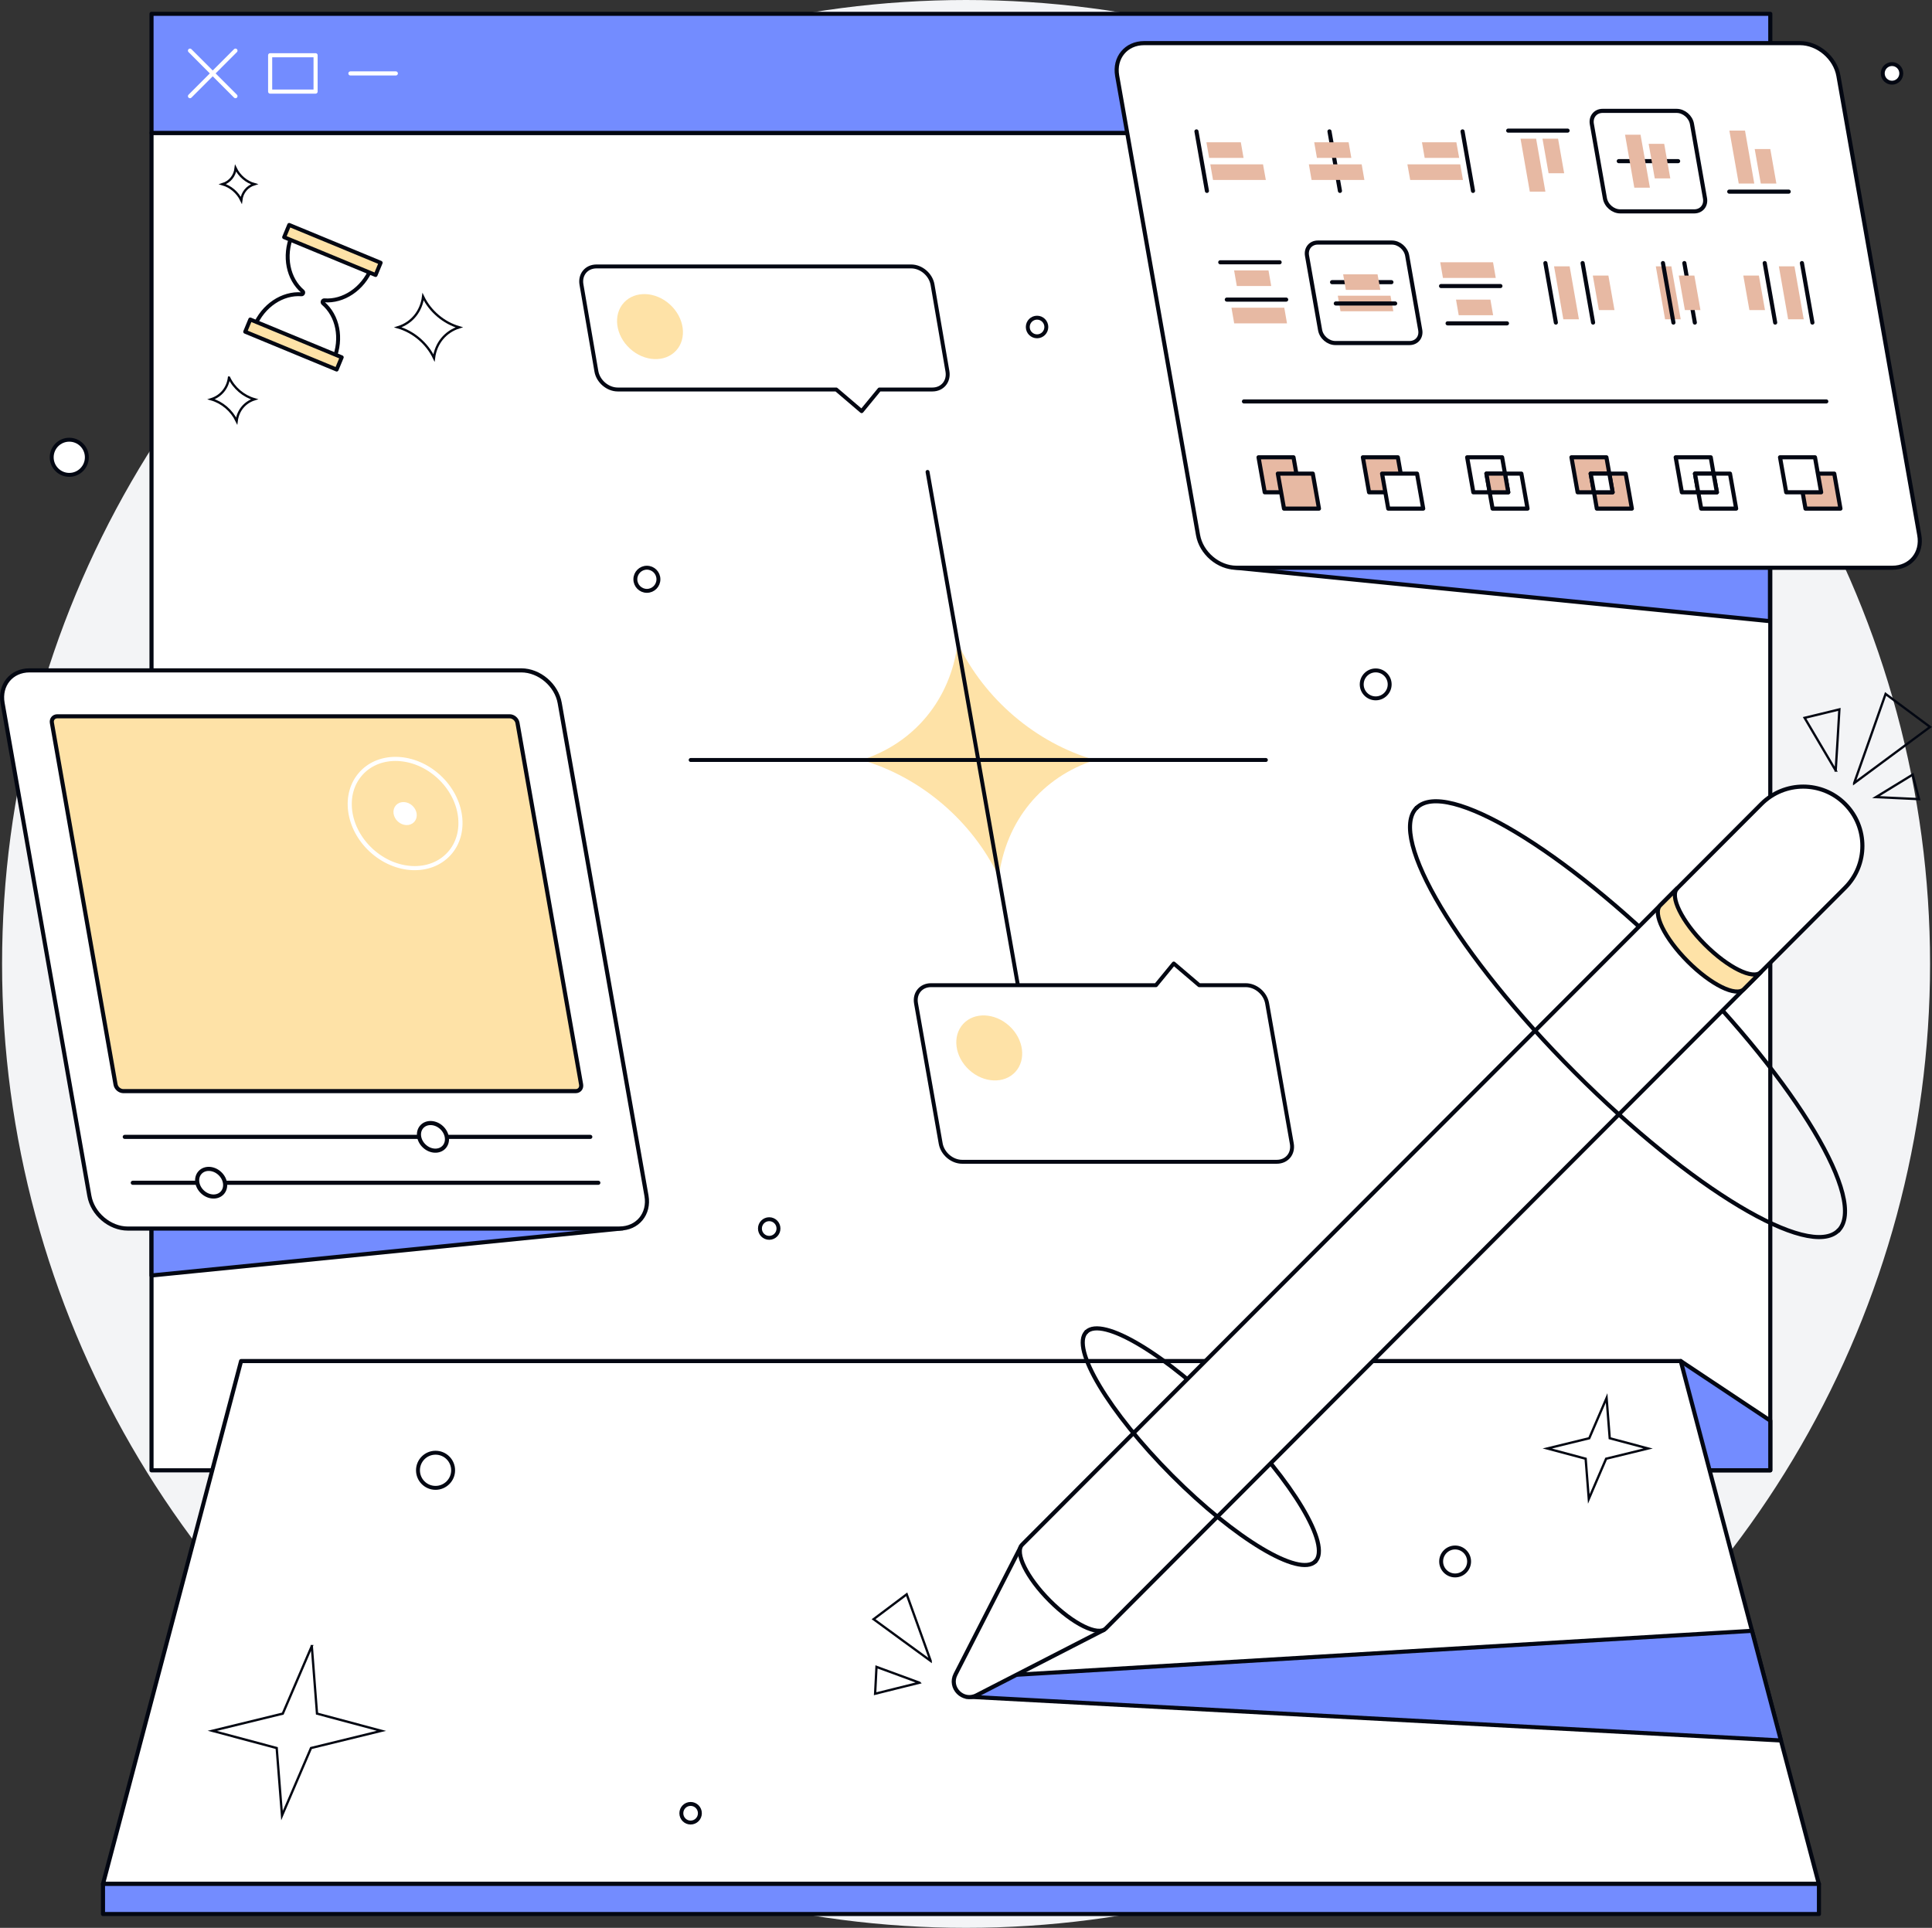 <?xml version="1.0" encoding="UTF-8"?>
<svg id="Layer_1" data-name="Layer 1" xmlns="http://www.w3.org/2000/svg" viewBox="0 0 418.87 418">
  <rect x="0" y="0" width="418.87" height="418" fill="#333333" stroke="none"/>
  <defs>
    <style>
      .cls-1, .cls-2, .cls-3, .cls-4, .cls-5, .cls-6, .cls-7, .cls-8, .cls-9, .cls-10 {
        stroke-linecap: round;
        stroke-linejoin: round;
      }

      .cls-1, .cls-2, .cls-3, .cls-4, .cls-8, .cls-9, .cls-10 {
        stroke-width: .89px;
      }

      .cls-1, .cls-11 {
        fill: #e7b9a3;
      }

      .cls-1, .cls-3, .cls-12, .cls-4, .cls-5, .cls-6, .cls-7, .cls-8, .cls-10 {
        stroke: #030712;
      }

      .cls-2, .cls-12, .cls-6, .cls-8 {
        fill: none;
      }

      .cls-2, .cls-9 {
        stroke: #fff;
      }

      .cls-3 {
        fill: #738cff;
      }

      .cls-12 {
        stroke-miterlimit: 10;
        stroke-width: .5px;
      }

      .cls-4, .cls-7, .cls-9 {
        fill: #fff;
      }

      .cls-13 {
        fill: #f3f4f6;
      }

      .cls-5, .cls-6, .cls-7 {
        stroke-width: .85px;
      }

      .cls-5, .cls-14, .cls-10 {
        fill: #fee2a7;
      }
    </style>
  </defs>
  <circle class="cls-13" cx="209.45" cy="209" r="209"/>
  <path class="cls-4" d="M383.81,28.83H32.85v289.97h350.96V28.83Z"/>
  <path class="cls-3" d="M364.39,295.11l19.42,12.92v10.76h-48.35l28.93-23.68Z"/>
  <path class="cls-3" d="M383.81,3H32.85v25.82h350.96V3Z"/>
  <path class="cls-2" d="M41.19,10.98l9.86,9.87"/>
  <path class="cls-2" d="M51.05,10.98l-9.86,9.87"/>
  <path class="cls-2" d="M68.42,11.98h-9.85v7.88h9.85v-7.88Z"/>
  <path class="cls-2" d="M85.82,15.92h-9.85"/>
  <path class="cls-8" d="M307.13,175.17c6.34-6.36,31.96,9,57.21,34.31,25.26,25.31,40.58,50.97,34.24,57.33"/>
  <path class="cls-4" d="M364.39,295.11H52.27l-29.94,113.37h372.01l-29.94-113.37Z"/>
  <path class="cls-3" d="M211.21,363.67l168.63-10.07,6.28,23.77-176.7-9.51,1.79-4.19Z"/>
  <path class="cls-3" d="M394.35,408.47H22.33v6.53h372.03v-6.53Z"/>
  <path class="cls-8" d="M235.52,288.8c3.45-3.46,17.36,4.88,31.06,18.63,13.7,13.73,22.03,27.68,18.59,31.12"/>
  <path class="cls-4" d="M239.34,353.39l-27.62,14.19c-2.93,1.51-6.06-1.63-4.55-4.56l14.16-27.68,18.02,18.05Z"/>
  <path class="cls-4" d="M400.02,174.32c-5.01-5.02-13.13-5.02-18.14,0l-160.27,160.59c-1.69,1.7.98,7.15,5.99,12.17,5.01,5.02,10.45,7.71,12.15,6l160.27-160.59c5.01-5,5.01-13.15,0-18.17Z"/>
  <path class="cls-10" d="M363.63,192.61c-1.69,1.7.98,7.15,5.99,12.17,5.01,5.02,10.46,7.71,12.15,6l-3.69,3.7c-1.71,1.7-7.14-.98-12.15-6-5.01-5.02-7.7-10.48-5.99-12.17l3.69-3.7Z"/>
  <path class="cls-12" d="M201.77,360.1l-2.59-7.2-2.6-7.22-3.59,2.7-3.59,2.7,6.19,4.53,6.18,4.51Z"/>
  <path class="cls-12" d="M199.33,364.84l-4.65-1.71-4.65-1.71-.15,2.92-.15,2.9,4.81-1.2,4.8-1.19Z"/>
  <path class="cls-12" d="M401.99,169.81l8.22-6.09,8.24-6.1-4.82-3.58-4.82-3.58-3.4,9.68-3.42,9.66Z"/>
  <path class="cls-12" d="M397.99,167.08l.41-6.63.39-6.64-3.77.92-3.77.91,3.38,5.73,3.37,5.71Z"/>
  <path class="cls-12" d="M406.72,172.83l4.67.22,4.67.22-.69-2.66-.68-2.66-3.98,2.44-3.99,2.44Z"/>
  <path class="cls-8" d="M398.58,266.79c-6.34,6.36-31.96-9-57.21-34.31-25.26-25.31-40.58-50.97-34.24-57.33"/>
  <path class="cls-8" d="M285.17,338.55c-3.45,3.46-17.36-4.88-31.06-18.63-13.7-13.75-22.03-27.68-18.59-31.12"/>
  <path class="cls-12" d="M348.32,303.11l.68,8.73,8.32,2.22-9.1,2.22-3.76,8.73-.68-8.73-8.32-2.22,9.1-2.22,3.76-8.73Z"/>
  <path class="cls-12" d="M67.6,356.91l1.13,14.64,13.96,3.73-15.26,3.73-6.29,14.64-1.15-14.64-13.96-3.73,15.28-3.73,6.29-14.64Z"/>
  <path class="cls-14" d="M207.63,139.43c5.8,12.17,16.98,21.68,29.77,25.36-11.49,3.68-19.32,13.19-20.84,25.36v-.02c-5.8-12.15-16.97-21.66-29.74-25.34h-.02c11.49-3.68,19.3-13.21,20.83-25.36Z"/>
  <path class="cls-6" d="M223.09,227.26l-21.99-124.94"/>
  <path class="cls-6" d="M149.74,164.78h124.71"/>
  <path class="cls-3" d="M134.93,266.34l-102.08,10.21v-52.68l102.08,42.48Z"/>
  <path class="cls-3" d="M267.2,123.03l116.54,11.65v-54.12l-116.54,42.48Z"/>
  <path class="cls-4" d="M410.27,123.1h-142.19c-3.93,0-7.66-3.19-8.34-7.1l-17.53-99.55c-.69-3.93,1.93-7.1,5.84-7.1h142.19c3.92,0,7.66,3.19,8.34,7.1l17.53,99.55c.71,3.92-1.91,7.1-5.84,7.1Z"/>
  <path class="cls-4" d="M305.58,74.38h-16.05c-1.57,0-3.06-1.27-3.33-2.85l-2.83-16.09c-.27-1.58.78-2.85,2.34-2.85h16.05c1.57,0,3.06,1.27,3.33,2.85l2.82,16.09c.29,1.58-.76,2.85-2.33,2.85Z"/>
  <path class="cls-8" d="M277.43,56.87h-12.87"/>
  <path class="cls-11" d="M266.99,66.72h11.45l.59,3.39h-11.45l-.59-3.39Z"/>
  <path class="cls-11" d="M267.56,58.63h7.46l.59,3.39h-7.46l-.59-3.39Z"/>
  <path class="cls-8" d="M278.85,64.96h-12.87"/>
  <path class="cls-8" d="M313.85,70.11h12.87"/>
  <path class="cls-11" d="M324.29,60.26h-11.45l-.59-3.39h11.45l.59,3.39Z"/>
  <path class="cls-11" d="M323.72,68.35h-7.46l-.59-3.39h7.46l.59,3.39Z"/>
  <path class="cls-8" d="M312.43,62.02h12.87"/>
  <path class="cls-8" d="M301.67,61.18h-12.87"/>
  <path class="cls-11" d="M290.03,64.12h11.44l.61,3.37h-11.45l-.59-3.37Z"/>
  <path class="cls-11" d="M291.2,59.48h7.46l.61,3.37h-7.48l-.59-3.37Z"/>
  <path class="cls-8" d="M302.48,65.8h-12.87"/>
  <path class="cls-8" d="M335.05,57.04l2.27,12.9"/>
  <path class="cls-11" d="M338.94,69.23l-2.01-11.48h3.38l2.01,11.48h-3.38Z"/>
  <path class="cls-11" d="M346.65,67.23l-1.32-7.48h3.38l1.32,7.48h-3.38Z"/>
  <path class="cls-8" d="M343.12,57.04l2.27,12.9"/>
  <path class="cls-8" d="M392.94,69.94l-2.27-12.9"/>
  <path class="cls-11" d="M389.05,57.75l2.01,11.48h-3.38l-2.01-11.48h3.38Z"/>
  <path class="cls-11" d="M381.34,59.75l1.32,7.48h-3.38l-1.32-7.48h3.38Z"/>
  <path class="cls-8" d="M384.87,69.94l-2.27-12.9"/>
  <path class="cls-8" d="M365.18,57.04l2.27,12.9"/>
  <path class="cls-11" d="M364.39,69.23l-2.03-11.48h-3.37l2.01,11.48h3.38Z"/>
  <path class="cls-11" d="M368.67,67.23l-1.32-7.48h-3.38l1.32,7.48h3.38Z"/>
  <path class="cls-8" d="M360.54,57.04l2.27,12.9"/>
  <path class="cls-4" d="M367.33,45.83h-16.05c-1.57,0-3.06-1.27-3.33-2.85l-2.83-16.09c-.27-1.58.78-2.85,2.33-2.85h16.05c1.57,0,3.06,1.27,3.33,2.85l2.82,16.09c.29,1.58-.76,2.85-2.33,2.85Z"/>
  <path class="cls-8" d="M259.4,28.49l2.27,12.9"/>
  <path class="cls-11" d="M273.84,35.63h-11.44l.59,3.39h11.45l-.61-3.39Z"/>
  <path class="cls-11" d="M269.02,30.85h-7.46l.59,3.39h7.46l-.59-3.39Z"/>
  <path class="cls-8" d="M317.09,28.49l2.27,12.9"/>
  <path class="cls-11" d="M305.14,35.63h11.45l.59,3.39h-11.44l-.61-3.39Z"/>
  <path class="cls-11" d="M308.29,30.85h7.46l.61,3.39h-7.48l-.59-3.39Z"/>
  <path class="cls-8" d="M288.24,28.49l2.27,12.9"/>
  <path class="cls-11" d="M283.77,35.63h11.45l.59,3.39h-11.45l-.59-3.39Z"/>
  <path class="cls-11" d="M284.93,30.85h7.46l.59,3.39h-7.46l-.59-3.39Z"/>
  <path class="cls-8" d="M339.86,28.32h-12.87"/>
  <path class="cls-11" d="M335.05,41.55l-2.01-11.48h-3.38l2.01,11.48h3.38Z"/>
  <path class="cls-11" d="M339.12,37.56l-1.32-7.49h-3.38l1.32,7.49h3.38Z"/>
  <path class="cls-8" d="M387.8,41.55h-12.89"/>
  <path class="cls-11" d="M378.33,28.32l2.01,11.48h-3.37l-2.03-11.48h3.38Z"/>
  <path class="cls-11" d="M383.81,32.31l1.32,7.49h-3.38l-1.32-7.49h3.38Z"/>
  <path class="cls-8" d="M363.83,34.94h-12.87"/>
  <path class="cls-11" d="M355.68,29.21l2.03,11.48h-3.38l-2.01-11.48h3.37Z"/>
  <path class="cls-11" d="M360.81,31.19l1.32,7.49h-3.37l-1.32-7.49h3.37Z"/>
  <path class="cls-1" d="M281.78,106.74h-7.58l-1.34-7.59h7.58l1.34,7.59Z"/>
  <path class="cls-1" d="M285.96,110.28h-7.58l-1.34-7.59h7.58l1.34,7.59Z"/>
  <path class="cls-1" d="M304.4,106.74h-7.58l-1.34-7.59h7.58l1.34,7.59Z"/>
  <path class="cls-4" d="M308.56,110.28h-7.58l-1.34-7.59h7.58l1.34,7.59Z"/>
  <path class="cls-4" d="M326.29,102.69l-.62-3.54h-7.58l1.34,7.59h3.55l-.71-4.05h4.03Z"/>
  <path class="cls-4" d="M326.29,102.69l.71,4.05h-4.03l.63,3.54h7.58l-1.34-7.59h-3.55Z"/>
  <path class="cls-1" d="M326.29,102.69h-4.03l.71,4.05h4.03l-.71-4.05Z"/>
  <path class="cls-1" d="M348.91,102.69l-.63-3.54h-7.58l1.34,7.59h3.55l-.73-4.05h4.04Z"/>
  <path class="cls-1" d="M348.91,102.69l.71,4.05h-4.03l.61,3.54h7.6l-1.34-7.59h-3.55Z"/>
  <path class="cls-4" d="M348.91,102.69h-4.04l.73,4.05h4.03l-.71-4.05Z"/>
  <path class="cls-4" d="M371.51,102.69l-.61-3.54h-7.6l1.34,7.59h3.55l-.71-4.05h4.03Z"/>
  <path class="cls-4" d="M371.51,102.69l.73,4.05h-4.04l.63,3.54h7.58l-1.34-7.59h-3.55Z"/>
  <path class="cls-4" d="M371.51,102.69h-4.03l.71,4.05h4.04l-.73-4.05Z"/>
  <path class="cls-1" d="M399.02,110.28h-7.58l-1.34-7.59h7.58l1.34,7.59Z"/>
  <path class="cls-4" d="M394.84,106.74h-7.58l-1.34-7.59h7.58l1.34,7.59Z"/>
  <path class="cls-8" d="M395.95,87.04h-126.25"/>
  <path class="cls-4" d="M134.31,266.38H27.71c-3.92,0-7.66-3.19-8.34-7.1L.56,152.45c-.69-3.93,1.93-7.1,5.84-7.1h106.61c3.93,0,7.66,3.19,8.34,7.1l18.81,106.82c.69,3.92-1.93,7.1-5.85,7.1Z"/>
  <path class="cls-10" d="M25.05,235.14l-13.8-78.41c-.14-.78.39-1.42,1.17-1.42h98.09c.78,0,1.54.64,1.68,1.42l13.8,78.43c.13.78-.39,1.42-1.17,1.42H26.71c-.78-.02-1.52-.64-1.66-1.44Z"/>
  <path class="cls-2" d="M97.35,185.13c4.04-4.42,3.05-11.91-2.21-16.74-5.26-4.82-12.79-5.15-16.83-.73-4.04,4.42-3.05,11.91,2.21,16.73,5.26,4.82,12.79,5.15,16.83.73Z"/>
  <path class="cls-9" d="M89.48,177.91c.7-.77.53-2.06-.38-2.9-.91-.83-2.21-.89-2.92-.12-.7.77-.53,2.06.38,2.9.91.83,2.21.89,2.92.12Z"/>
  <path class="cls-8" d="M127.98,246.5H27.05"/>
  <path class="cls-4" d="M96.28,248.7c1.02-1.12.77-3.01-.56-4.23-1.33-1.22-3.24-1.3-4.26-.18-1.02,1.12-.77,3.01.56,4.23,1.33,1.22,3.24,1.3,4.26.18Z"/>
  <path class="cls-8" d="M129.72,256.45H28.79"/>
  <path class="cls-4" d="M48.19,258.64c1.02-1.12.77-3.01-.56-4.23s-3.24-1.3-4.26-.18c-1.02,1.12-.77,3.01.56,4.23,1.33,1.22,3.24,1.3,4.26.18Z"/>
  <path class="cls-7" d="M94.43,322.6c2.1,0,3.81-1.71,3.81-3.81s-1.7-3.81-3.81-3.81-3.81,1.71-3.81,3.81,1.7,3.81,3.81,3.81Z"/>
  <path class="cls-7" d="M15.02,102.96c2.1,0,3.81-1.71,3.81-3.81s-1.7-3.81-3.81-3.81-3.81,1.71-3.81,3.81,1.7,3.81,3.81,3.81Z"/>
  <path class="cls-7" d="M298.26,151.42c1.67,0,3.03-1.36,3.03-3.03s-1.36-3.03-3.03-3.03-3.03,1.36-3.03,3.03,1.36,3.03,3.03,3.03Z"/>
  <path class="cls-7" d="M315.48,341.59c1.67,0,3.03-1.36,3.03-3.03s-1.36-3.03-3.03-3.03-3.03,1.36-3.03,3.03,1.36,3.03,3.03,3.03Z"/>
  <path class="cls-7" d="M140.25,128.11c1.38,0,2.5-1.12,2.5-2.51s-1.12-2.51-2.5-2.51-2.5,1.12-2.5,2.51,1.12,2.51,2.5,2.51Z"/>
  <path class="cls-7" d="M224.84,72.92c1.11,0,2.01-.9,2.01-2.02s-.9-2.02-2.01-2.02-2.01.9-2.01,2.02.9,2.02,2.01,2.02Z"/>
  <path class="cls-7" d="M166.77,268.39c1.11,0,2.01-.9,2.01-2.02s-.9-2.02-2.01-2.02-2.01.9-2.01,2.02.9,2.02,2.01,2.02Z"/>
  <path class="cls-7" d="M149.73,395.17c1.11,0,2.01-.9,2.01-2.02s-.9-2.02-2.01-2.02-2.01.9-2.01,2.02.9,2.02,2.01,2.02Z"/>
  <path class="cls-7" d="M410.2,17.93c1.11,0,2.01-.9,2.01-2.02s-.9-2.02-2.01-2.02-2.01.9-2.01,2.02.9,2.02,2.01,2.02Z"/>
  <path class="cls-7" d="M202.16,84.45h-11.49l-3.86,4.7-5.51-4.7h-47.37c-2.18,0-4.25-1.76-4.63-3.95l-3.23-18.78c-.39-2.19,1.07-3.95,3.25-3.95h68.23c2.18,0,4.25,1.76,4.63,3.95l3.23,18.78c.37,2.19-1.08,3.95-3.25,3.95Z"/>
  <path class="cls-14" d="M146.59,76.01c2.4-2.63,1.82-7.09-1.31-9.96-3.13-2.87-7.61-3.06-10.02-.43-2.4,2.63-1.82,7.09,1.31,9.96,3.13,2.87,7.61,3.06,10.02.43Z"/>
  <path class="cls-7" d="M201.85,213.61h48.77l3.86-4.7,5.51,4.7h10.1c2.18,0,4.25,1.76,4.63,3.95l5.35,30.39c.39,2.19-1.07,3.95-3.25,3.95h-68.23c-2.18,0-4.25-1.76-4.64-3.95l-5.35-30.39c-.39-2.19,1.07-3.95,3.23-3.95Z"/>
  <path class="cls-14" d="M220.14,232.41c2.4-2.63,1.82-7.09-1.31-9.96-3.13-2.87-7.61-3.06-10.02-.43-2.4,2.63-1.82,7.09,1.31,9.96,3.13,2.87,7.61,3.06,10.02.43Z"/>
  <path class="cls-7" d="M65.63,63.18c-3.15-2.68-4.21-7.61-2.33-12.17l17.22,7.14c-1.88,4.56-6.12,7.29-10.22,6.97-.3-.02-.49.42-.25.63,3.15,2.68,4.21,7.61,2.33,12.17l-17.22-7.14c1.88-4.56,6.12-7.29,10.22-6.97.3.02.49-.44.25-.63Z"/>
  <path class="cls-5" d="M61.6,51.43l19.83,8.2,1.1-2.66-19.83-8.2-1.1,2.66Z"/>
  <path class="cls-5" d="M74.09,77.47l-19.83-8.2-1.1,2.66,19.83,8.2,1.1-2.66Z"/>
  <path class="cls-12" d="M91.73,64.33c-.41,3.19-2.45,5.7-5.46,6.64,3.35.97,6.29,3.46,7.82,6.64.41-3.19,2.45-5.68,5.46-6.64-3.35-.97-6.29-3.46-7.82-6.64Z"/>
  <path class="cls-12" d="M49.65,81.87c-.29,2.25-1.73,4.02-3.86,4.7,2.37.68,4.43,2.44,5.52,4.7.29-2.25,1.73-4.02,3.86-4.7-2.37-.68-4.45-2.44-5.51-4.7Z"/>
  <path class="cls-12" d="M51.09,36.48c-.2,1.66-1.27,2.97-2.84,3.46,1.74.51,3.26,1.8,4.06,3.46.2-1.66,1.27-2.97,2.84-3.46-1.74-.49-3.26-1.8-4.06-3.46Z"/>
</svg>